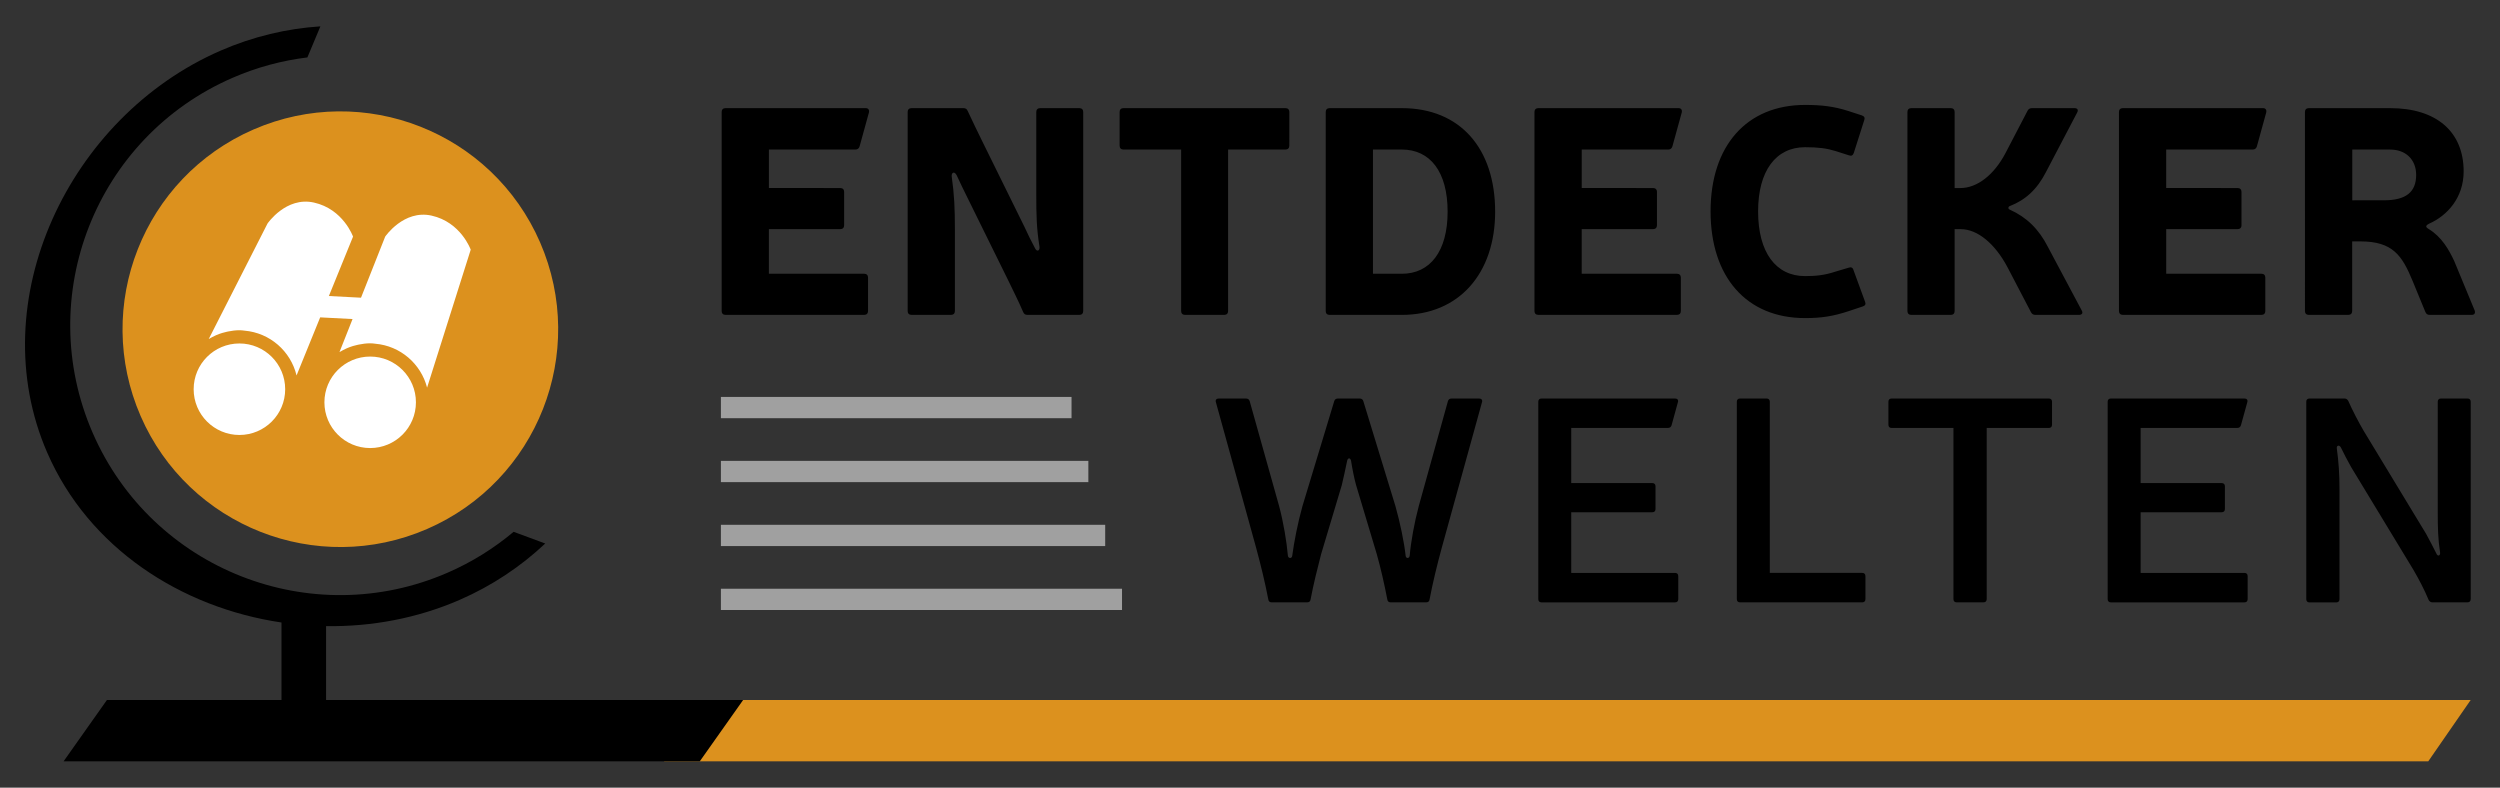 <?xml version="1.0" encoding="utf-8"?>
<!-- Generator: Adobe Illustrator 15.0.0, SVG Export Plug-In . SVG Version: 6.00 Build 0)  -->
<!DOCTYPE svg PUBLIC "-//W3C//DTD SVG 1.1//EN" "http://www.w3.org/Graphics/SVG/1.1/DTD/svg11.dtd">
<svg version="1.1" id="_x30_5__globus_1_Kopie_2_Kopie_Kopie"
	 xmlns="http://www.w3.org/2000/svg" xmlns:xlink="http://www.w3.org/1999/xlink" x="0px" y="0px" width="500px" height="157.535px"
	 viewBox="0 0 500 157.535" enable-background="new 0 0 500 157.535" xml:space="preserve">
<rect x="0" y="0" width="500" height="157.535" fill="#333333" stroke="none"/>
<path d="M168.068,37.607c0.468,0,0.759,0.291,0.759,0.757v6.706c0,0.466-0.291,0.757-0.759,0.757h-14.29v8.923h19.072
	c0.466,0,0.757,0.291,0.757,0.757v6.706c0,0.467-0.291,0.759-0.757,0.759h-27.761c-0.466,0-0.757-0.292-0.757-0.759V22.385
	c0-0.467,0.291-0.758,0.757-0.758h28.053c0.526,0,0.757,0.352,0.644,0.875l-1.865,6.766c-0.116,0.409-0.409,0.64-0.815,0.64H153.78
	v7.698L168.068,37.607L168.068,37.607z M216.642,62.219c0,0.467-0.292,0.758-0.758,0.758h-10.382c-0.467,0-0.699-0.175-0.875-0.584
	c-0.875-2.041-1.984-4.256-2.917-6.183l-8.281-16.797c-0.757-1.517-1.399-2.857-2.099-4.374c-0.469-0.875-1.051-0.524-0.991,0.233
	c0.522,3.674,0.64,6.416,0.64,10.613v16.33c0,0.467-0.291,0.759-0.757,0.759h-7.932c-0.467,0-0.757-0.292-0.757-0.759v-39.83
	c0-0.467,0.29-0.758,0.757-0.758h10.382c0.467,0,0.699,0.176,0.875,0.583c0.933,2.042,2.042,4.256,2.974,6.184l8.341,16.915
	c0.7,1.517,1.344,2.855,2.102,4.256c0.408,0.933,1.05,0.583,0.933-0.233c-0.584-3.616-0.642-6.298-0.642-10.498V22.387
	c0-0.468,0.291-0.758,0.757-0.758h7.874c0.467,0,0.758,0.291,0.758,0.758L216.642,62.219L216.642,62.219z M257.864,29.149
	c0,0.466-0.288,0.757-0.758,0.757h-11.487v32.312c0,0.466-0.291,0.758-0.759,0.758h-7.874c-0.466,0-0.757-0.292-0.757-0.758v-32.31
	h-11.547c-0.466,0-0.759-0.291-0.759-0.757v-6.766c0-0.467,0.291-0.758,0.759-0.758h32.426c0.469,0,0.76,0.291,0.76,0.758
	L257.864,29.149L257.864,29.149z M280.368,21.627c11.661,0,18.661,8.051,18.661,20.705c0,12.363-7.23,20.646-18.661,20.646h-14.467
	c-0.467,0-0.756-0.291-0.756-0.758V22.385c0-0.467,0.289-0.758,0.756-0.758H280.368z M274.594,54.753h5.776
	c5.656,0,9.154-4.49,9.154-12.421c0-7.989-3.498-12.424-9.154-12.424h-5.776V54.753z M330.631,37.607
	c0.461,0,0.759,0.291,0.759,0.757v6.706c0,0.466-0.298,0.757-0.759,0.757h-14.29v8.923h19.071c0.466,0,0.756,0.291,0.756,0.757
	v6.706c0,0.467-0.29,0.759-0.756,0.759H307.65c-0.466,0-0.757-0.292-0.757-0.759V22.385c0-0.467,0.291-0.758,0.757-0.758h28.056
	c0.524,0,0.76,0.352,0.644,0.875l-1.867,6.766c-0.114,0.409-0.409,0.64-0.815,0.64h-17.322v7.698L330.631,37.607L330.631,37.607z
	 M369.76,62.219c-3.151,1.051-5.542,1.399-8.749,1.399c-11.726,0-18.897-8.223-18.897-21.346c0-13.063,7.174-21.287,18.897-21.287
	c3.321,0,5.774,0.291,8.688,1.224l2.686,0.875c0.468,0.176,0.642,0.467,0.468,0.934l-2.102,6.591
	c-0.177,0.466-0.465,0.642-0.934,0.466l-2.741-0.875c-1.688-0.525-3.382-0.758-6.063-0.758c-5.833,0-9.392,4.724-9.392,12.832
	c0,8.224,3.559,12.946,9.392,12.946c2.158,0,3.907-0.177,6.005-0.875l2.735-0.814c0.461-0.175,0.814,0,0.938,0.467l2.326,6.357
	c0.178,0.466,0.058,0.757-0.461,0.933L369.76,62.219z M409.233,34.339c-1.811,3.56-4.14,5.658-7.289,6.883
	c-0.293,0.115-0.408,0.523,0,0.699c3.382,1.518,5.831,3.907,7.638,7.467l6.77,12.714c0.291,0.523,0.058,0.875-0.586,0.875h-8.69
	c-0.401,0-0.694-0.175-0.874-0.524l-4.721-9.041c-2.51-4.723-6.009-7.582-9.327-7.582h-1.229v16.389
	c0,0.467-0.292,0.758-0.751,0.758h-7.935c-0.461,0-0.753-0.291-0.753-0.758V22.385c0-0.467,0.292-0.758,0.753-0.758h7.935
	c0.462,0,0.751,0.291,0.751,0.758v15.223h1.173c3.325,0,6.705-2.625,8.977-6.941l4.436-8.515c0.178-0.351,0.464-0.526,0.876-0.526
	h8.517c0.588,0,0.816,0.352,0.532,0.875L409.233,34.339z M447.538,37.607c0.463,0,0.76,0.291,0.76,0.757v6.706
	c0,0.466-0.303,0.757-0.76,0.757h-14.295v8.923h19.07c0.462,0,0.751,0.291,0.751,0.757v6.706c0,0.467-0.289,0.759-0.751,0.759
	h-27.766c-0.463,0-0.754-0.292-0.754-0.759V22.385c0-0.467,0.291-0.758,0.754-0.758h28.055c0.528,0,0.758,0.352,0.642,0.875
	l-1.865,6.766c-0.112,0.409-0.409,0.64-0.816,0.64h-17.326v7.698L447.538,37.607L447.538,37.607z M478.031,21.627
	c9.27,0,14.698,4.726,14.698,12.657c0,5.306-3.324,8.865-6.884,10.439c-0.816,0.408-0.756,0.699-0.059,1.107
	c2.567,1.575,4.024,4.142,5.075,6.415l4.078,9.858c0.178,0.523-0.06,0.875-0.587,0.875h-8.403c-0.462,0-0.692-0.176-0.876-0.584
	l-2.566-6.24c-2.099-5.074-3.962-7.875-10.441-7.875h-1.633v13.94c0,0.467-0.293,0.758-0.753,0.758h-7.935
	c-0.462,0-0.755-0.291-0.755-0.758V22.385c0-0.467,0.293-0.758,0.755-0.758H478.031z M476.809,40.058
	c4.375,0,6.422-1.634,6.422-5.073c0-3.087-2.097-5.072-5.194-5.072h-7.582V40.06L476.809,40.058L476.809,40.058z M288.367,109.505
	c-0.937,3.44-1.811,6.998-2.45,10.38c-0.059,0.409-0.291,0.586-0.699,0.586h-7.058c-0.409,0-0.644-0.177-0.7-0.586
	c-0.581-3.031-1.281-6.123-2.1-9.039l-4.142-13.822c-0.351-1.227-0.757-3.267-0.993-4.783c-0.116-0.758-0.698-0.758-0.813,0
	c-0.292,1.52-0.76,3.502-1.053,4.783l-4.14,13.822c-0.758,2.916-1.524,6.008-2.1,9.039c-0.061,0.409-0.291,0.586-0.7,0.586h-7.059
	c-0.406,0-0.642-0.177-0.699-0.586c-0.644-3.382-1.519-6.938-2.449-10.38L243.167,80.4c-0.116-0.408,0.118-0.698,0.584-0.698h5.424
	c0.408,0,0.642,0.175,0.759,0.524l5.889,20.994c0.874,3.266,1.518,7.176,1.753,9.916c0.058,0.584,0.813,0.643,0.872,0
	c0.353-2.685,1.109-6.592,2.044-9.916l6.354-20.994c0.109-0.354,0.354-0.524,0.751-0.524h4.316c0.403,0,0.642,0.175,0.751,0.524
	l6.422,20.994c0.938,3.324,1.749,7.231,2.041,9.916c0.057,0.643,0.752,0.584,0.813,0c0.233-2.74,0.934-6.647,1.813-9.916
	l5.832-20.994c0.114-0.354,0.351-0.524,0.758-0.524h5.482c0.462,0,0.697,0.29,0.585,0.698L288.367,109.505z M330.462,96.614
	c0.407,0,0.642,0.233,0.642,0.643v4.55c0,0.408-0.232,0.643-0.642,0.643h-16.215v12.131h20.764c0.407,0,0.642,0.23,0.642,0.643
	v4.607c0,0.406-0.232,0.643-0.642,0.643h-26.709c-0.408,0-0.643-0.234-0.643-0.643V80.341c0-0.405,0.232-0.639,0.643-0.639h26.709
	c0.465,0,0.699,0.291,0.582,0.698l-1.28,4.658c-0.109,0.352-0.353,0.532-0.752,0.532h-19.313v11.021L330.462,96.614L330.462,96.614z
	 M372.446,114.578c0.407,0,0.642,0.232,0.642,0.643v4.607c0,0.406-0.232,0.643-0.642,0.643h-24.438
	c-0.409,0-0.643-0.234-0.643-0.643V80.341c0-0.405,0.231-0.639,0.643-0.639h5.308c0.4,0,0.644,0.233,0.644,0.639v34.237H372.446
	L372.446,114.578z M410.405,84.95c0,0.407-0.23,0.643-0.642,0.643H397.34v34.235c0,0.4-0.234,0.643-0.642,0.643h-5.366
	c-0.405,0-0.644-0.242-0.644-0.643V85.593h-12.362c-0.407,0-0.643-0.233-0.643-0.643v-4.609c0-0.405,0.232-0.639,0.643-0.639h31.437
	c0.409,0,0.642,0.233,0.642,0.639V84.95L410.405,84.95z M444.338,96.614c0.407,0,0.642,0.233,0.642,0.643v4.55
	c0,0.408-0.232,0.643-0.642,0.643h-16.212v12.131h20.761c0.409,0,0.642,0.23,0.642,0.643v4.607c0,0.406-0.23,0.643-0.642,0.643
	h-26.71c-0.407,0-0.644-0.234-0.644-0.643V80.341c0-0.405,0.234-0.639,0.644-0.639h26.71c0.461,0,0.702,0.291,0.584,0.698
	l-1.282,4.658c-0.116,0.352-0.351,0.532-0.758,0.532h-19.305v11.021L444.338,96.614L444.338,96.614z M494.137,119.828
	c0,0.406-0.236,0.643-0.644,0.643h-6.996c-0.352,0-0.586-0.177-0.759-0.461c-0.813-1.982-1.981-4.205-3.032-6.008l-12.479-20.586
	c-0.752-1.342-1.453-2.684-2.042-3.906c-0.343-0.643-0.936-0.408-0.814,0.231c0.353,2.625,0.528,4.958,0.528,8.114v21.984
	c0,0.402-0.23,0.643-0.642,0.643h-5.36c-0.405,0-0.642-0.238-0.642-0.643v-39.5c0-0.406,0.23-0.639,0.642-0.639h6.993
	c0.35,0,0.587,0.175,0.755,0.461c0.878,1.982,2.042,4.205,3.091,6.007l12.479,20.587c0.759,1.398,1.46,2.74,2.042,3.907
	c0.293,0.758,0.878,0.465,0.753-0.231c-0.403-2.57-0.46-4.897-0.46-7.99V80.341c0-0.403,0.234-0.639,0.642-0.639h5.309
	c0.407,0,0.643,0.233,0.643,0.639v39.487H494.137L494.137,119.828z"/>
<polygon fill="#DC911E" points="485.652,152.264 132.812,152.264 141.299,139.996 494.141,139.996 "/>
<path d="M65.214,139.996v-14.77c9.067,0.134,18.212-1.556,26.686-5.238c6.512-2.83,12.256-6.688,17.147-11.286l-6.323-2.338
	c-3.889,3.266-8.3,6.042-13.193,8.17c-27.316,11.882-59.115-0.636-70.996-27.962c-11.882-27.335,0.634-59.128,27.97-71.006
	c4.895-2.13,9.931-3.463,14.972-4.081l2.603-6.214c-6.7,0.439-13.438,2.018-19.945,4.849C13.793,23.308-3.746,60.184,9.443,90.523
	c8.289,19.068,26.752,31.009,46.856,33.979v15.494h-34.91l-8.67,12.268h127.239l8.671-12.268H65.214z"/>
<circle fill="#FFFFFF" cx="68.072" cy="65.84" r="37.497"/>
<path fill="#DC911E" d="M108.017,48.47c-9.589-22.059-35.256-32.166-57.313-22.573c-22.062,9.59-32.166,35.251-22.576,57.319
	c9.588,22.058,35.254,32.16,57.31,22.57C107.5,96.193,117.604,70.536,108.017,48.47z M47.882,86.995
	c-5.055,0-9.151-4.089-9.151-9.149c0-5.063,4.096-9.153,9.151-9.153s9.155,4.097,9.155,9.153
	C57.037,82.898,52.937,86.995,47.882,86.995z M74.031,89.611c-5.052,0-9.149-4.101-9.149-9.15c0-5.056,4.099-9.149,9.149-9.149
	c5.057,0,9.155,4.099,9.155,9.149C83.186,85.514,79.085,89.611,74.031,89.611z M85.417,77.526
	c-1.227-4.762-5.341-8.353-10.374-8.782c-0.333-0.051-0.671-0.082-1.015-0.082c-0.778,0-1.527,0.105-2.263,0.253
	c-0.104,0.021-0.203,0.045-0.305,0.067c-0.301,0.07-0.604,0.138-0.894,0.229c-0.409,0.125-0.813,0.277-1.202,0.446
	c-0.083,0.036-0.163,0.08-0.247,0.117c-0.386,0.178-0.756,0.375-1.115,0.591c-0.036,0.021-0.073,0.036-0.109,0.058l2.617-6.612
	l-6.474-0.338L59.31,75.091c-1.165-4.85-5.322-8.527-10.418-8.961c-0.333-0.052-0.671-0.083-1.011-0.083
	c-0.782,0-1.531,0.105-2.268,0.254c-0.101,0.021-0.196,0.045-0.298,0.065c-0.303,0.07-0.604,0.138-0.897,0.232
	c-0.411,0.126-0.813,0.275-1.2,0.443c-0.088,0.037-0.172,0.084-0.259,0.125c-0.376,0.174-0.741,0.368-1.097,0.579
	c-0.037,0.024-0.082,0.039-0.119,0.065l11.759-23.103c0,0,3.702-5.434,9.271-4.198c5.883,1.306,7.834,6.813,7.834,6.813
	l-4.833,11.881l6.426,0.337l4.836-12.219c0,0,3.703-5.438,9.271-4.199c5.881,1.307,7.835,6.815,7.835,6.815L85.417,77.526z"/>
<path fill="#A0A0A0" d="M144.18,117.744h80.224v4.252H144.18V117.744z M144.18,104.957h76.859v4.252H144.18V104.957z M144.18,92.171
	h73.493v4.252H144.18V92.171z M144.18,79.387h70.127v4.252H144.18V79.387z"/>
</svg>
